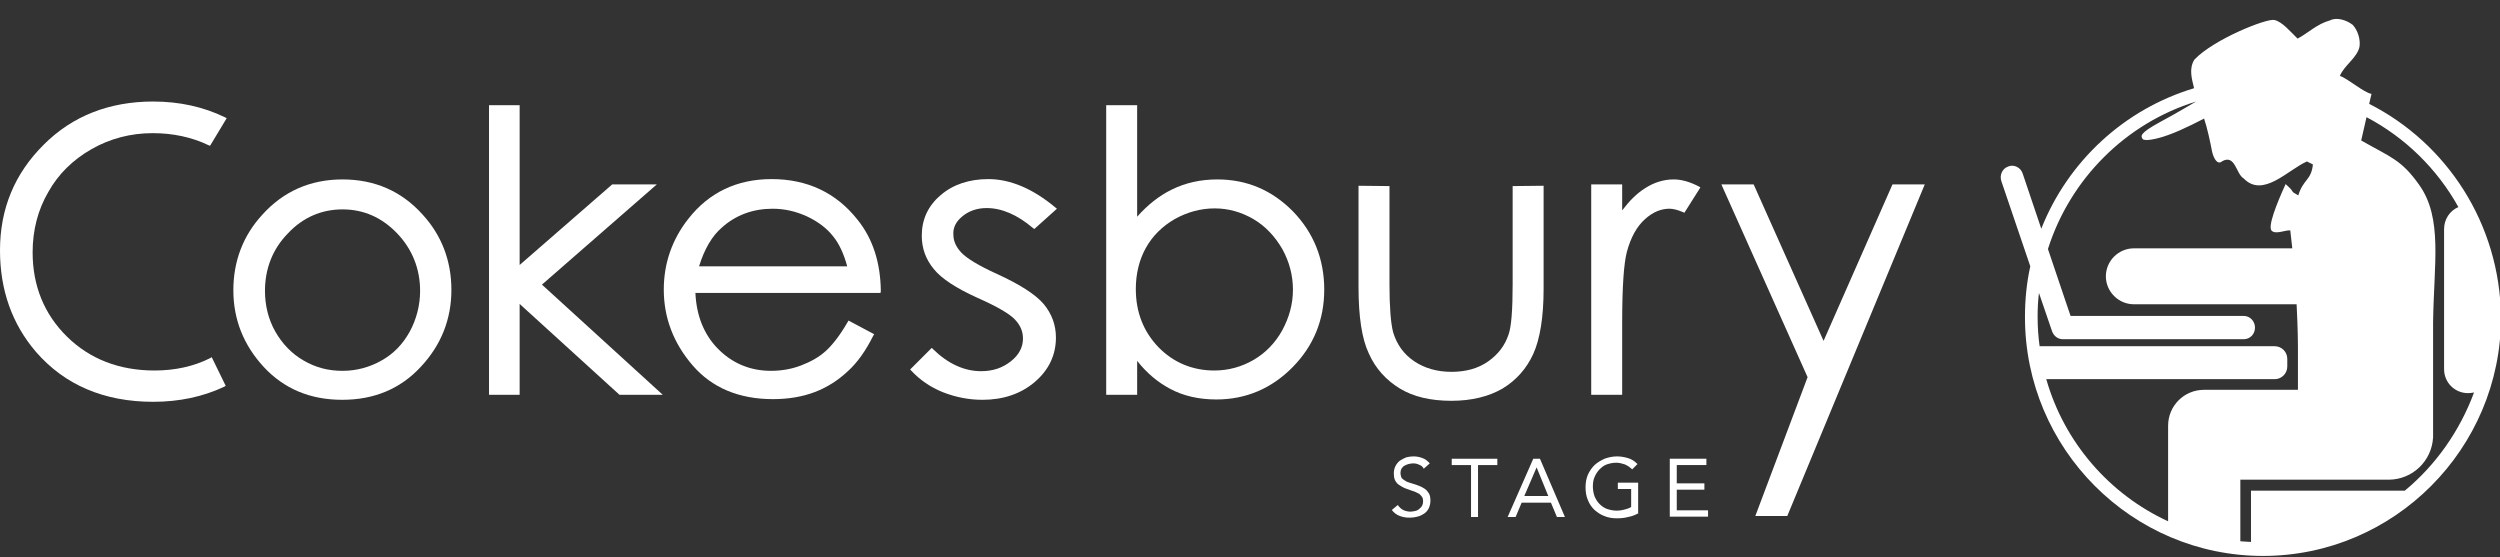 
<svg version="1.1" id="_x3C_Layer_x3E_" xmlns="http://www.w3.org/2000/svg" xmlns:xlink="http://www.w3.org/1999/xlink" x="0px"
	 y="0px" viewBox="0 0 751 167.4" xml:space="preserve">
<rect x="0" y="0" width="751" height="167.4" fill="#333333" stroke="none"/>
<style type="text/css">
	.st0{fill:#FFFFFF;}
  .st1{fill:#FFFFFF;}
	.st2{fill:#FFFFFF;}
</style>
<path class="st0" d="M711.7,31.2l0.7-3c-2.2-0.3-7.1-4.6-9.5-5.4c1.3-3.2,5.2-5.4,5.9-8.8c0.3-2.2-0.5-4.8-2-6.5
	c-1.9-1.5-4.9-2.4-6.8-1.4c-4,1.1-6.6,3.8-9.8,5.5c-2.1-2-4.6-5.1-7-5.6c-2.4-0.5-18.2,5.8-24,11.9c-1.7,2.7-0.8,5.7-0.1,8.6
	c-21,6.3-37.9,22-45.9,42.2l-5.6-16.6c-0.6-1.8-2.6-2.8-4.3-2.1c-1.8,0.6-2.7,2.6-2.1,4.4l8.7,25.6c-1.1,4.9-1.6,10-1.6,15.3
	c0,39.5,32.1,71.7,71.5,71.7c39.4,0,71.5-32.2,71.5-71.7C751,67.2,735,43,711.7,31.2z M614.7,113.9H633h50.3c2.1,0,3.8-1.7,3.8-3.8
	v-2.3c0-2.1-1.7-3.8-3.8-3.8H633h-20.3c-0.4-2.9-0.6-5.8-0.6-8.8c0-2.4,0.1-4.8,0.4-7.2l3.9,11.4c0.1,0.4,0.3,0.7,0.5,1
	c0.6,0.9,1.6,1.5,2.8,1.5h54.3c1.9,0,3.4-1.5,3.4-3.5c0-1.9-1.5-3.5-3.4-3.5H622l-1.5-4.4l-5.3-15.7c6.7-21.1,23.4-37.8,44.5-44.3
	c-0.7,0.4-6.2,3.7-10.9,6.2c-6.4,3.5-5.6,4.2-5.2,5c0.5,0.8,4,0.2,7.6-1.1c4.6-1.6,10.9-5,10.9-5c0.9,2.6,1.9,7.2,2.4,9.9
	c0.3,1.4,1.4,4.4,3.1,2.9c3.9-2.1,4.1,3.9,6.4,5.2c5.8,6,13.3-2.6,19-5.1l1.8,0.9c-0.5,4.8-2.9,4.4-4.4,9.3c-3-1.7-0.4-0.4-3.8-3.4
	c-2.8,6.1-5.4,12.8-4.2,14c1.2,1.2,4-0.2,5.6-0.1c0.2,1.8,0.4,3.6,0.6,5.4l-47.6,0c-4.6,0-8.4,3.8-8.4,8.4c0,4.6,3.8,8.4,8.4,8.4
	h47.9c0,0,0.5,0,1,0c0.4,7.7,0.4,12.7,0.4,12.7v13h-1.9h-18.7h-5c-0.5,0-2.2,0-2.6,0c-6,0-10.8,4.8-10.8,10.8v28.7
	C633.7,148.5,620.1,132.9,614.7,113.9z M722.4,147.4l-46.2,0v15.4c-1.1-0.1-2.2-0.1-3.2-0.2v-18.5h15.5h29c7.2,0,13-5.6,13.4-12.7h0
	v0c0-0.2,0-0.5,0-0.7c0-0.2,0-0.5,0-0.7v-5.5c0-0.3,0-0.6,0-0.8V97c0.2-17.7,3-31.4-4.2-41.5c-5.3-7.5-8.6-8.3-17.4-13.3l1.6-7
	c11.6,6.1,21.2,15.5,27.6,27c-2.6,1.1-4.3,3.7-4.3,6.6v42.1c0,4,3.2,7.2,7.2,7.2c0.6,0,1.2-0.1,1.8-0.2
	C738.9,129.5,731.7,139.7,722.4,147.4z"/>
<g>
	<g>
		<path class="st1" d="M27.5,44.8c5.6-3.2,11.8-4.8,18.4-4.8c6,0,11.7,1.2,16.7,3.6l0.5,0.2l5-8.3l-0.6-0.3
			c-6.4-3.1-13.6-4.7-21.5-4.7c-13.1,0-24.2,4.3-32.8,12.9C4.4,52.1,0,62.7,0,75.2c0,11.9,3.6,22.1,10.8,30.5
			c8.6,9.9,20.4,15,35.2,15c7.8,0,14.9-1.5,21.3-4.5l0.5-0.3l-4.2-8.6l-0.5,0.3c-5,2.5-10.6,3.7-16.7,3.7
			c-10.5,0-19.4-3.4-26.3-10.2C13.3,94.4,9.8,85.9,9.8,75.8c0-6.7,1.6-12.8,4.7-18.1C17.5,52.3,21.9,48,27.5,44.8z"/>
		<path class="st1" d="M102.9,53.9c-9.7,0-17.8,3.6-24.1,10.6c-5.8,6.3-8.7,14-8.7,22.7c0,8.8,3.1,16.5,9.1,23
			c6.1,6.6,14,9.9,23.6,9.9c9.6,0,17.5-3.3,23.6-9.9c6.1-6.5,9.2-14.3,9.2-23.1c0-8.7-2.9-16.4-8.7-22.7
			C120.6,57.4,112.5,53.9,102.9,53.9z M126.2,87.4c0,4.3-1.1,8.5-3.1,12.2c-2.1,3.8-4.9,6.7-8.5,8.7c-3.5,2-7.5,3.1-11.7,3.1
			c-4.3,0-8.1-1-11.7-3.1c-3.5-2-6.4-5-8.5-8.7c-2.1-3.7-3.1-7.9-3.1-12.2c0-6.7,2.3-12.6,6.9-17.3c4.5-4.8,10.1-7.2,16.4-7.2
			c6.3,0,11.8,2.4,16.4,7.2C123.8,74.8,126.2,80.7,126.2,87.4z"/>
		<polygon class="st1" points="197.3,55.4 183.9,55.4 156.1,79.6 156.1,31.6 146.9,31.6 146.9,118.6 156.1,118.6 156.1,91.3 
			186.1,118.6 199.1,118.6 162.8,85.5 		"/>
		<path class="st1" d="M264.6,87.4c-0.1-8.5-2.4-15.7-7-21.4c-6.4-8.1-15.1-12.2-25.8-12.2c-10.4,0-18.8,4-25,11.9
			c-4.9,6.2-7.4,13.4-7.4,21.3c0,8.4,2.9,16.1,8.7,22.8c5.8,6.7,13.9,10.1,24.1,10.1c4.6,0,8.8-0.7,12.5-2.1c3.7-1.4,7-3.5,9.9-6.2
			c3-2.7,5.5-6.3,7.7-10.7l0.3-0.5l-7.7-4.1l-0.3,0.5c-2.3,4-4.6,6.9-6.6,8.7c-2,1.8-4.5,3.2-7.4,4.3c-2.9,1.1-5.9,1.6-9,1.6
			c-6.3,0-11.7-2.3-16-6.7c-4.2-4.3-6.4-10-6.7-16.7h55.6L264.6,87.4z M210,80c1.6-5.2,3.9-9.1,6.8-11.6c4.2-3.8,9.4-5.7,15.3-5.7
			c3.6,0,7,0.8,10.3,2.3c3.2,1.5,5.9,3.5,7.8,5.9c1.9,2.3,3.3,5.4,4.3,9.1H210z"/>
		<path class="st1" d="M289.2,64.9c2-1.6,4.4-2.4,7.2-2.4c4.5,0,9.2,2,13.9,6l0.4,0.3l6.8-6.1l-0.5-0.4c-6.7-5.6-13.5-8.5-20.1-8.5
			c-5.7,0-10.6,1.6-14.3,4.8c-3.8,3.2-5.7,7.3-5.7,12.2c0,3.8,1.2,7.1,3.6,10c2.3,2.9,6.8,5.8,13.2,8.7c5.9,2.6,9.6,4.8,11.2,6.5
			c1.6,1.7,2.4,3.5,2.4,5.7c0,2.6-1.2,4.9-3.6,6.8c-2.5,2-5.4,3-9,3c-5,0-9.9-2.2-14.4-6.6l-0.4-0.4l-6.5,6.5l0.4,0.4
			c2.5,2.7,5.7,4.9,9.4,6.4c3.8,1.5,7.8,2.3,11.9,2.3c6.3,0,11.6-1.8,15.8-5.4c4.2-3.6,6.3-8.1,6.3-13.3c0-3.7-1.2-7.1-3.7-10.1
			c-2.5-2.9-7.2-5.9-14-9c-5.5-2.5-9.1-4.7-10.7-6.4c-1.6-1.7-2.4-3.5-2.4-5.3C286.2,68.4,287.2,66.5,289.2,64.9z"/>
		<path class="st1" d="M365.7,53.9c-5,0-9.6,1-13.8,3.1c-3.7,1.8-7.2,4.6-10.3,8.1V31.6h-9.3v87h9.3v-10.2c2.9,3.7,6.3,6.5,9.9,8.4
			c4.1,2.2,8.8,3.2,13.9,3.2c8.9,0,16.6-3.3,22.9-9.7c6.3-6.4,9.5-14.2,9.5-23.3c0-9.2-3.2-17.1-9.4-23.5
			C382.1,57.1,374.5,53.9,365.7,53.9z M388.4,87c0,4.3-1.1,8.3-3.2,12.2c-2.1,3.8-5,6.8-8.6,8.9c-3.6,2.1-7.6,3.2-11.8,3.2
			c-6.6,0-12.3-2.4-16.8-7c-4.5-4.7-6.8-10.5-6.8-17.5c0-4.5,1-8.7,3-12.3c2-3.6,4.9-6.5,8.7-8.7c3.8-2.1,7.8-3.2,12-3.2
			c4.1,0,8,1.1,11.6,3.2c3.6,2.1,6.5,5.2,8.7,9C387.3,78.6,388.4,82.7,388.4,87z"/>
		<path class="st1" d="M454.4,85.4c0,7.8-0.4,12.7-1.2,15c-1.1,3.4-3.2,6.1-6.2,8.2c-3,2.1-6.7,3.1-11,3.1c-4.3,0-8.1-1.1-11.2-3.2
			c-3.1-2.1-5.2-5-6.3-8.7c-0.7-2.6-1.1-7.5-1.1-14.4V55.9l-9.3-0.1v30.4c0,8.9,1,15.6,3.1,20c2,4.5,5.2,8,9.3,10.5
			c4.1,2.5,9.3,3.7,15.5,3.7c6.1,0,11.3-1.3,15.4-3.7c4.1-2.5,7.2-6,9.2-10.4c2-4.4,3.1-11,3.1-19.5v-31l-9.3,0.1V85.4z"/>
		<path class="st1" d="M502.8,53.9c-3,0-6,0.9-8.7,2.7c-2.4,1.5-4.6,3.7-6.8,6.6v-7.8h-9.3v63.2h9.3V97c0-10.9,0.5-17.8,1.4-21.3
			c1.2-4.5,3.1-7.8,5.5-9.9c2.3-2.1,4.8-3.1,7.3-3.1c1,0,2.4,0.3,4,1l0.5,0.2l4.8-7.6l-0.5-0.3C507.6,54.6,505.1,53.9,502.8,53.9z"
			/>
		<polygon class="st1" points="568.5,55.4 547.8,102.4 526.8,55.4 517.1,55.4 543,113.3 527.3,155 536.9,155 578.2,55.4 		"/>
	</g>
	<g>
		<path class="st2" d="M427.7,140.8c-0.3-0.6-0.8-1-1.4-1.2c-0.6-0.3-1.2-0.4-1.8-0.4c-0.5,0-0.9,0.1-1.4,0.2
			c-0.4,0.1-0.8,0.3-1.2,0.5c-0.4,0.2-0.6,0.5-0.9,0.9c-0.2,0.4-0.3,0.8-0.3,1.3c0,0.4,0.1,0.7,0.2,1.1s0.3,0.6,0.6,0.8
			c0.3,0.2,0.7,0.5,1.1,0.7c0.5,0.2,1.1,0.4,1.8,0.6c0.7,0.2,1.3,0.4,2,0.7c0.6,0.2,1.2,0.6,1.7,0.9c0.5,0.4,0.9,0.9,1.2,1.4
			c0.3,0.6,0.4,1.3,0.4,2.1c0,0.9-0.2,1.6-0.5,2.3c-0.3,0.6-0.8,1.2-1.4,1.6c-0.6,0.4-1.2,0.7-2,0.9c-0.7,0.2-1.5,0.3-2.3,0.3
			c-0.5,0-1,0-1.5-0.1s-1-0.2-1.5-0.4s-0.9-0.4-1.3-0.7c-0.4-0.3-0.8-0.7-1.1-1.1l1.8-1.5c0.4,0.6,0.9,1.1,1.6,1.5
			c0.7,0.3,1.4,0.5,2.2,0.5c0.4,0,0.9-0.1,1.4-0.2c0.5-0.1,0.9-0.3,1.2-0.6c0.4-0.3,0.7-0.6,0.9-1c0.2-0.4,0.3-0.8,0.3-1.3
			c0-0.5-0.1-1-0.3-1.3c-0.2-0.3-0.5-0.6-0.8-0.9c-0.4-0.2-0.9-0.5-1.4-0.7s-1.3-0.4-2-0.7c-0.6-0.2-1.2-0.4-1.7-0.7
			c-0.5-0.3-1-0.6-1.4-0.9c-0.4-0.4-0.7-0.8-0.9-1.3c-0.2-0.5-0.3-1.1-0.3-1.9c0-0.8,0.2-1.6,0.5-2.2c0.3-0.6,0.8-1.2,1.3-1.6
			c0.6-0.4,1.2-0.7,1.9-1c0.7-0.2,1.5-0.3,2.2-0.3c1,0,1.9,0.2,2.7,0.5c0.8,0.3,1.5,0.8,2.2,1.6L427.7,140.8z"/>
		<path class="st2" d="M449.8,139.7H444v15.6h-2.1v-15.6h-5.8v-1.9h13.7V139.7z"/>
		<path class="st2" d="M460.6,137.8h2l7.5,17.5h-2.4l-1.8-4.3h-8.8l-1.8,4.3h-2.4L460.6,137.8z M461.6,140.4L461.6,140.4l-3.7,8.6
			h7.2L461.6,140.4z"/>
		<path class="st2" d="M492.3,154.1c-1,0.6-2.1,1-3.2,1.2c-1.1,0.3-2.2,0.4-3.4,0.4c-1.4,0-2.6-0.2-3.8-0.7c-1.1-0.4-2.1-1.1-3-1.9
			c-0.8-0.8-1.5-1.8-1.9-2.9c-0.5-1.1-0.7-2.4-0.7-3.8c0-1.4,0.2-2.6,0.7-3.8c0.5-1.1,1.2-2.1,2-2.9c0.9-0.8,1.9-1.4,3-1.9
			c1.1-0.4,2.4-0.7,3.7-0.7c1.2,0,2.3,0.2,3.3,0.5c1.1,0.3,2,0.9,2.9,1.8l-1.6,1.6c-0.6-0.6-1.3-1.1-2.2-1.5
			c-0.9-0.3-1.7-0.5-2.6-0.5c-1,0-1.9,0.2-2.8,0.5s-1.6,0.9-2.2,1.5c-0.6,0.6-1.1,1.4-1.5,2.3c-0.4,0.9-0.5,1.9-0.5,2.9
			c0,1,0.2,2,0.5,2.9c0.4,0.9,0.9,1.7,1.5,2.3s1.4,1.2,2.3,1.5s1.9,0.5,2.9,0.5c0.7,0,1.5-0.1,2.2-0.3c0.8-0.2,1.5-0.4,2.1-0.8v-5.4
			h-4v-1.9h6.1V154.1z"/>
		<path class="st2" d="M501.6,137.8h11v1.9h-8.9v5.5h8.3v1.9h-8.3v6.2h9.4v1.9h-11.5V137.8z"/>
	</g>
</g>
</svg>
